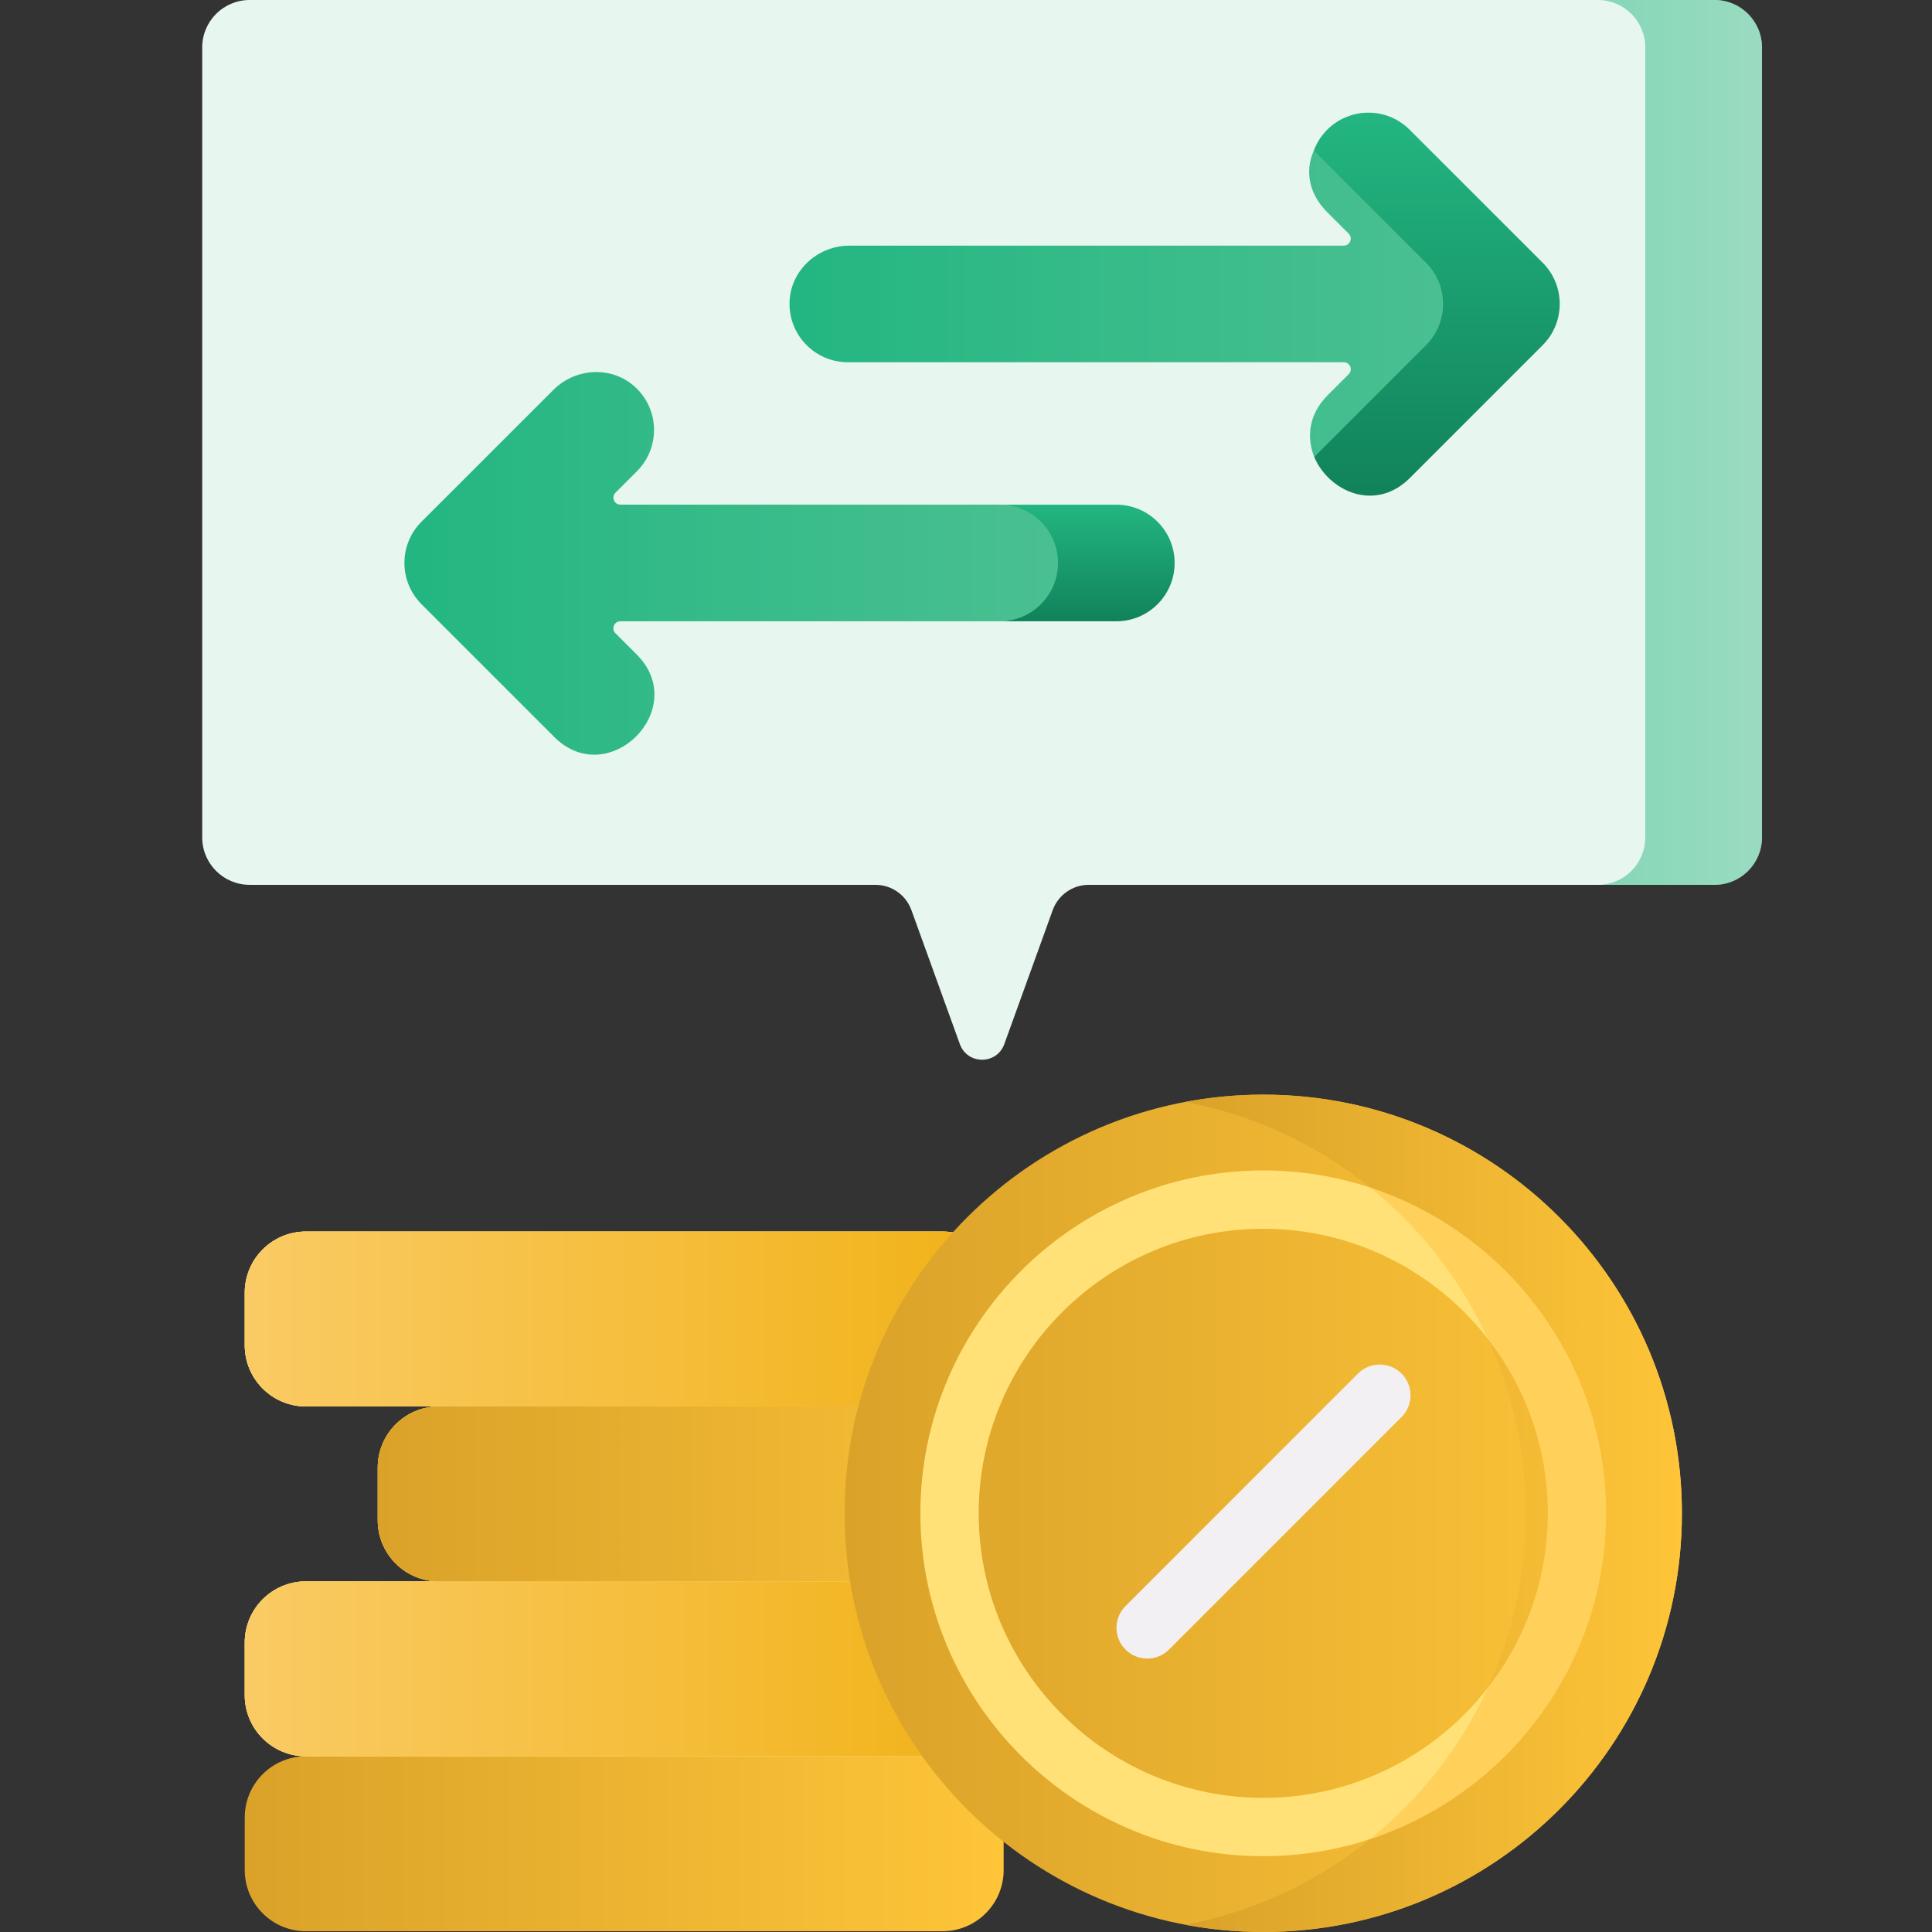 <svg width="80" height="80" viewBox="0 0 80 80" fill="none" xmlns="http://www.w3.org/2000/svg">
<rect x="0" y="0" width="80" height="80" fill="#333333" stroke="none"/>
<g id="transaction 1" clip-path="url(#clip0_1727_4685)">
<g id="Group">
<path id="Vector" d="M39.026 79.968H12.667C11.268 79.968 10.134 78.833 10.134 77.434V75.257C10.134 73.858 11.268 72.724 12.667 72.724L25.847 69.827L39.026 72.724C40.425 72.724 41.559 73.858 41.559 75.257V77.434C41.559 78.833 40.425 79.968 39.026 79.968Z" fill="url(#paint0_linear_1727_4685)"/>
<g id="Group_2">
<path id="Vector_2" d="M39.026 72.725H12.667C11.268 72.725 10.134 71.591 10.134 70.192V68.015C10.134 66.616 11.268 65.481 12.667 65.481H39.026C40.425 65.481 41.559 66.615 41.559 68.015V70.192C41.559 71.591 40.425 72.725 39.026 72.725Z" fill="#FFE177"/>
<path id="Vector_3" d="M39.026 72.725H12.667C11.268 72.725 10.134 71.591 10.134 70.192V68.015C10.134 66.616 11.268 65.481 12.667 65.481H39.026C40.425 65.481 41.559 66.615 41.559 68.015V70.192C41.559 71.591 40.425 72.725 39.026 72.725Z" fill="#FFE177"/>
<path id="Vector_4" d="M41.559 68.014V70.191C41.559 71.591 40.426 72.724 39.027 72.724H12.667C11.268 72.724 10.134 71.591 10.134 70.191V68.014C10.134 66.616 11.268 65.481 12.667 65.481H18.174L29.152 63.476L30.175 63.683L39.027 65.481C40.426 65.481 41.559 66.616 41.559 68.014Z" fill="url(#paint1_linear_1727_4685)"/>
</g>
<path id="Vector_5" d="M44.533 65.482H18.174C16.775 65.482 15.641 64.347 15.641 62.948V60.771C15.641 59.373 16.775 58.238 18.174 58.238H44.533C45.932 58.238 47.066 59.372 47.066 60.771V62.948C47.066 64.347 45.932 65.482 44.533 65.482Z" fill="#FFD15B"/>
<path id="Vector_6" d="M44.533 65.482H18.174C16.775 65.482 15.641 64.347 15.641 62.948V60.771C15.641 59.373 16.775 58.238 18.174 58.238H44.533C45.932 58.238 47.066 59.372 47.066 60.771V62.948C47.066 64.347 45.932 65.482 44.533 65.482Z" fill="#FFD15B"/>
<path id="Vector_7" d="M44.533 65.481H18.174C16.775 65.481 15.641 64.347 15.641 62.948V60.771C15.641 59.372 16.775 58.238 18.174 58.238L31.353 56.594L44.533 58.238C45.932 58.238 47.066 59.372 47.066 60.771V62.948C47.066 64.347 45.932 65.481 44.533 65.481Z" fill="url(#paint2_linear_1727_4685)"/>
<path id="Vector_8" d="M39.026 58.238H12.667C11.268 58.238 10.134 57.104 10.134 55.705V53.528C10.134 52.129 11.268 50.995 12.667 50.995H39.026C40.425 50.995 41.559 52.129 41.559 53.528V55.705C41.559 57.104 40.425 58.238 39.026 58.238Z" fill="#FFE177"/>
<path id="Vector_9" d="M39.026 58.238H12.667C11.268 58.238 10.134 57.104 10.134 55.705V53.528C10.134 52.129 11.268 50.995 12.667 50.995H39.026C40.425 50.995 41.559 52.129 41.559 53.528V55.705C41.559 57.104 40.425 58.238 39.026 58.238Z" fill="#FFE177"/>
<path id="Vector_10" d="M39.026 58.238H12.667C11.268 58.238 10.134 57.104 10.134 55.705V53.528C10.134 52.129 11.268 50.995 12.667 50.995H39.026C40.425 50.995 41.559 52.129 41.559 53.528V55.705C41.559 57.104 40.425 58.238 39.026 58.238Z" fill="url(#paint3_linear_1727_4685)"/>
<path id="Vector_11" d="M8.373 1.963V34.676C8.373 35.76 9.252 36.639 10.336 36.639H36.249C36.917 36.639 37.513 37.058 37.74 37.686L39.745 43.234C40.057 44.096 41.275 44.096 41.586 43.234L43.591 37.686C43.818 37.058 44.414 36.639 45.082 36.639H70.995C72.079 36.639 72.959 35.76 72.959 34.676V1.963C72.958 0.879 72.079 0 70.995 0H10.336C9.252 0 8.373 0.879 8.373 1.963Z" fill="#E7F6EF"/>
<path id="Vector_12" d="M70.995 0H66.165C67.249 0 68.128 0.879 68.128 1.963V34.676C68.128 35.76 67.249 36.639 66.165 36.639H70.995C72.08 36.639 72.959 35.76 72.959 34.676V1.963C72.959 0.879 72.08 0 70.995 0Z" fill="url(#paint4_linear_1727_4685)" fill-opacity="0.5"/>
<g id="Group_3">
<path id="Vector_13" d="M62.447 10.877L54.403 6.234C54.008 7.121 54.229 8.059 54.956 8.786L55.846 9.675C56.028 9.858 55.899 10.171 55.641 10.171H35.175C33.875 10.171 32.756 11.169 32.695 12.468C32.63 13.854 33.735 14.999 35.107 14.999H55.642C55.901 14.999 56.03 15.312 55.848 15.494L54.957 16.385C54.175 17.175 54.106 18.142 54.42 18.921L62.447 14.292C63.39 13.349 63.39 11.82 62.447 10.877Z" fill="url(#paint5_linear_1727_4685)"/>
<path id="Vector_14" d="M17.453 21.604L22.913 16.146C23.832 15.226 25.329 15.142 26.291 16.017C27.317 16.952 27.345 18.542 26.375 19.512L25.486 20.401C25.303 20.584 25.432 20.897 25.691 20.897H41.395C42.695 20.897 47.005 21.896 47.066 23.194C47.132 24.581 42.835 25.725 41.463 25.725H25.689C25.43 25.725 25.301 26.038 25.483 26.221L26.374 27.111C28.597 29.355 25.201 32.748 22.959 30.525L17.453 25.018C16.51 24.075 16.511 22.546 17.453 21.604Z" fill="url(#paint6_linear_1727_4685)"/>
</g>
<path id="Vector_15" d="M48.639 23.312C48.639 24.645 47.558 25.726 46.225 25.726H41.395C42.727 25.726 43.809 24.645 43.809 23.312C43.809 21.977 42.727 20.898 41.395 20.898H46.225C47.557 20.898 48.639 21.977 48.639 23.312Z" fill="url(#paint7_linear_1727_4685)"/>
<g id="Group_4">
<path id="Vector_16" d="M63.878 10.878L58.37 5.372C57.428 4.429 55.899 4.429 54.956 5.372C54.703 5.625 54.52 5.921 54.403 6.235L59.047 10.878C59.99 11.821 59.99 13.35 59.048 14.293L54.42 18.922C55.016 20.336 56.931 21.228 58.372 19.8L63.878 14.293C64.821 13.35 64.82 11.821 63.878 10.878Z" fill="url(#paint8_linear_1727_4685)"/>
</g>
<g id="Group_5">
<path id="Vector_17" d="M52.308 80C61.883 80 69.644 72.238 69.644 62.664C69.644 53.089 61.883 45.327 52.308 45.327C42.733 45.327 34.972 53.089 34.972 62.664C34.972 72.238 42.733 80 52.308 80Z" fill="url(#paint9_linear_1727_4685)"/>
<path id="Vector_18" d="M52.308 45.327C51.204 45.327 50.124 45.431 49.077 45.629C57.108 47.143 63.183 54.193 63.183 62.664C63.183 71.134 57.108 78.184 49.077 79.698C50.124 79.896 51.203 80 52.308 80C61.882 80 69.644 72.238 69.644 62.664C69.644 53.089 61.882 45.327 52.308 45.327Z" fill="url(#paint10_linear_1727_4685)"/>
<g id="Group_6">
<path id="Vector_19" d="M56.736 49.174C55.342 48.714 53.853 48.466 52.308 48.466C44.48 48.466 38.111 54.835 38.111 62.662C38.111 70.491 44.48 76.861 52.308 76.861C53.853 76.861 55.342 76.613 56.736 76.152C62.403 74.288 66.254 62.662 66.254 62.662C66.254 62.662 62.403 51.038 56.736 49.174ZM61.61 69.886C59.453 72.66 56.086 74.446 52.308 74.446C45.812 74.446 40.526 69.16 40.526 62.663C40.526 56.166 45.812 50.88 52.308 50.88C56.086 50.88 59.453 52.667 61.61 55.439C63.165 57.436 65.046 59.942 65.046 62.662C65.046 65.383 63.165 67.89 61.61 69.886Z" fill="#FFE177"/>
</g>
<path id="Vector_20" d="M63.278 66.965C63.803 65.632 64.091 64.181 64.091 62.663C64.091 59.943 63.164 57.437 61.609 55.439C60.487 52.991 58.809 50.849 56.735 49.175C62.403 51.039 66.505 56.381 66.505 62.663C66.505 68.947 62.403 74.289 56.735 76.153C58.809 74.479 60.487 72.337 61.609 69.887C62.297 69.004 62.861 68.022 63.278 66.965Z" fill="#FFD15B"/>
<path id="Vector_21" d="M47.505 68.678C47.831 68.678 48.157 68.554 48.406 68.305L58.034 58.677C58.531 58.18 58.531 57.373 58.034 56.876C57.536 56.379 56.73 56.379 56.232 56.876L46.605 66.504C46.107 67.001 46.107 67.808 46.605 68.305C46.853 68.554 47.179 68.678 47.505 68.678Z" fill="#F3F0F3"/>
</g>
</g>
</g>
<defs>
<linearGradient id="paint0_linear_1727_4685" x1="10.134" y1="69.827" x2="41.559" y2="69.827" gradientUnits="userSpaceOnUse">
<stop stop-color="#DAA229"/>
<stop offset="1" stop-color="#FEC539"/>
</linearGradient>
<linearGradient id="paint1_linear_1727_4685" x1="10.134" y1="63.476" x2="41.559" y2="63.476" gradientUnits="userSpaceOnUse">
<stop stop-color="#FACB65"/>
<stop offset="1" stop-color="#F1B217"/>
</linearGradient>
<linearGradient id="paint2_linear_1727_4685" x1="15.641" y1="56.594" x2="47.066" y2="56.594" gradientUnits="userSpaceOnUse">
<stop stop-color="#DAA229"/>
<stop offset="1" stop-color="#FEC539"/>
</linearGradient>
<linearGradient id="paint3_linear_1727_4685" x1="10.134" y1="50.995" x2="41.559" y2="50.995" gradientUnits="userSpaceOnUse">
<stop stop-color="#FACB65"/>
<stop offset="1" stop-color="#F1B217"/>
</linearGradient>
<linearGradient id="paint4_linear_1727_4685" x1="66.165" y1="0" x2="72.959" y2="4.60931e-09" gradientUnits="userSpaceOnUse">
<stop stop-color="#23B681"/>
<stop offset="1" stop-color="#4FC193"/>
</linearGradient>
<linearGradient id="paint5_linear_1727_4685" x1="32.692" y1="6.234" x2="63.154" y2="6.234" gradientUnits="userSpaceOnUse">
<stop stop-color="#23B681"/>
<stop offset="1" stop-color="#4FC193"/>
</linearGradient>
<linearGradient id="paint6_linear_1727_4685" x1="16.746" y1="15.406" x2="47.067" y2="15.406" gradientUnits="userSpaceOnUse">
<stop stop-color="#23B681"/>
<stop offset="1" stop-color="#4FC193"/>
</linearGradient>
<linearGradient id="paint7_linear_1727_4685" x1="45.017" y1="25.726" x2="45.017" y2="20.898" gradientUnits="userSpaceOnUse">
<stop stop-color="#11825A"/>
<stop offset="1" stop-color="#23B681"/>
</linearGradient>
<linearGradient id="paint8_linear_1727_4685" x1="59.494" y1="20.524" x2="59.494" y2="4.665" gradientUnits="userSpaceOnUse">
<stop stop-color="#11825A"/>
<stop offset="1" stop-color="#23B681"/>
</linearGradient>
<linearGradient id="paint9_linear_1727_4685" x1="34.972" y1="45.327" x2="69.644" y2="45.327" gradientUnits="userSpaceOnUse">
<stop stop-color="#DAA229"/>
<stop offset="1" stop-color="#FEC539"/>
</linearGradient>
<linearGradient id="paint10_linear_1727_4685" x1="49.077" y1="45.327" x2="69.644" y2="45.327" gradientUnits="userSpaceOnUse">
<stop stop-color="#DAA229"/>
<stop offset="1" stop-color="#FEC539"/>
</linearGradient>
<clipPath id="clip0_1727_4685">
<rect width="80" height="80" fill="white" transform="translate(0.666)"/>
</clipPath>
</defs>
</svg>
